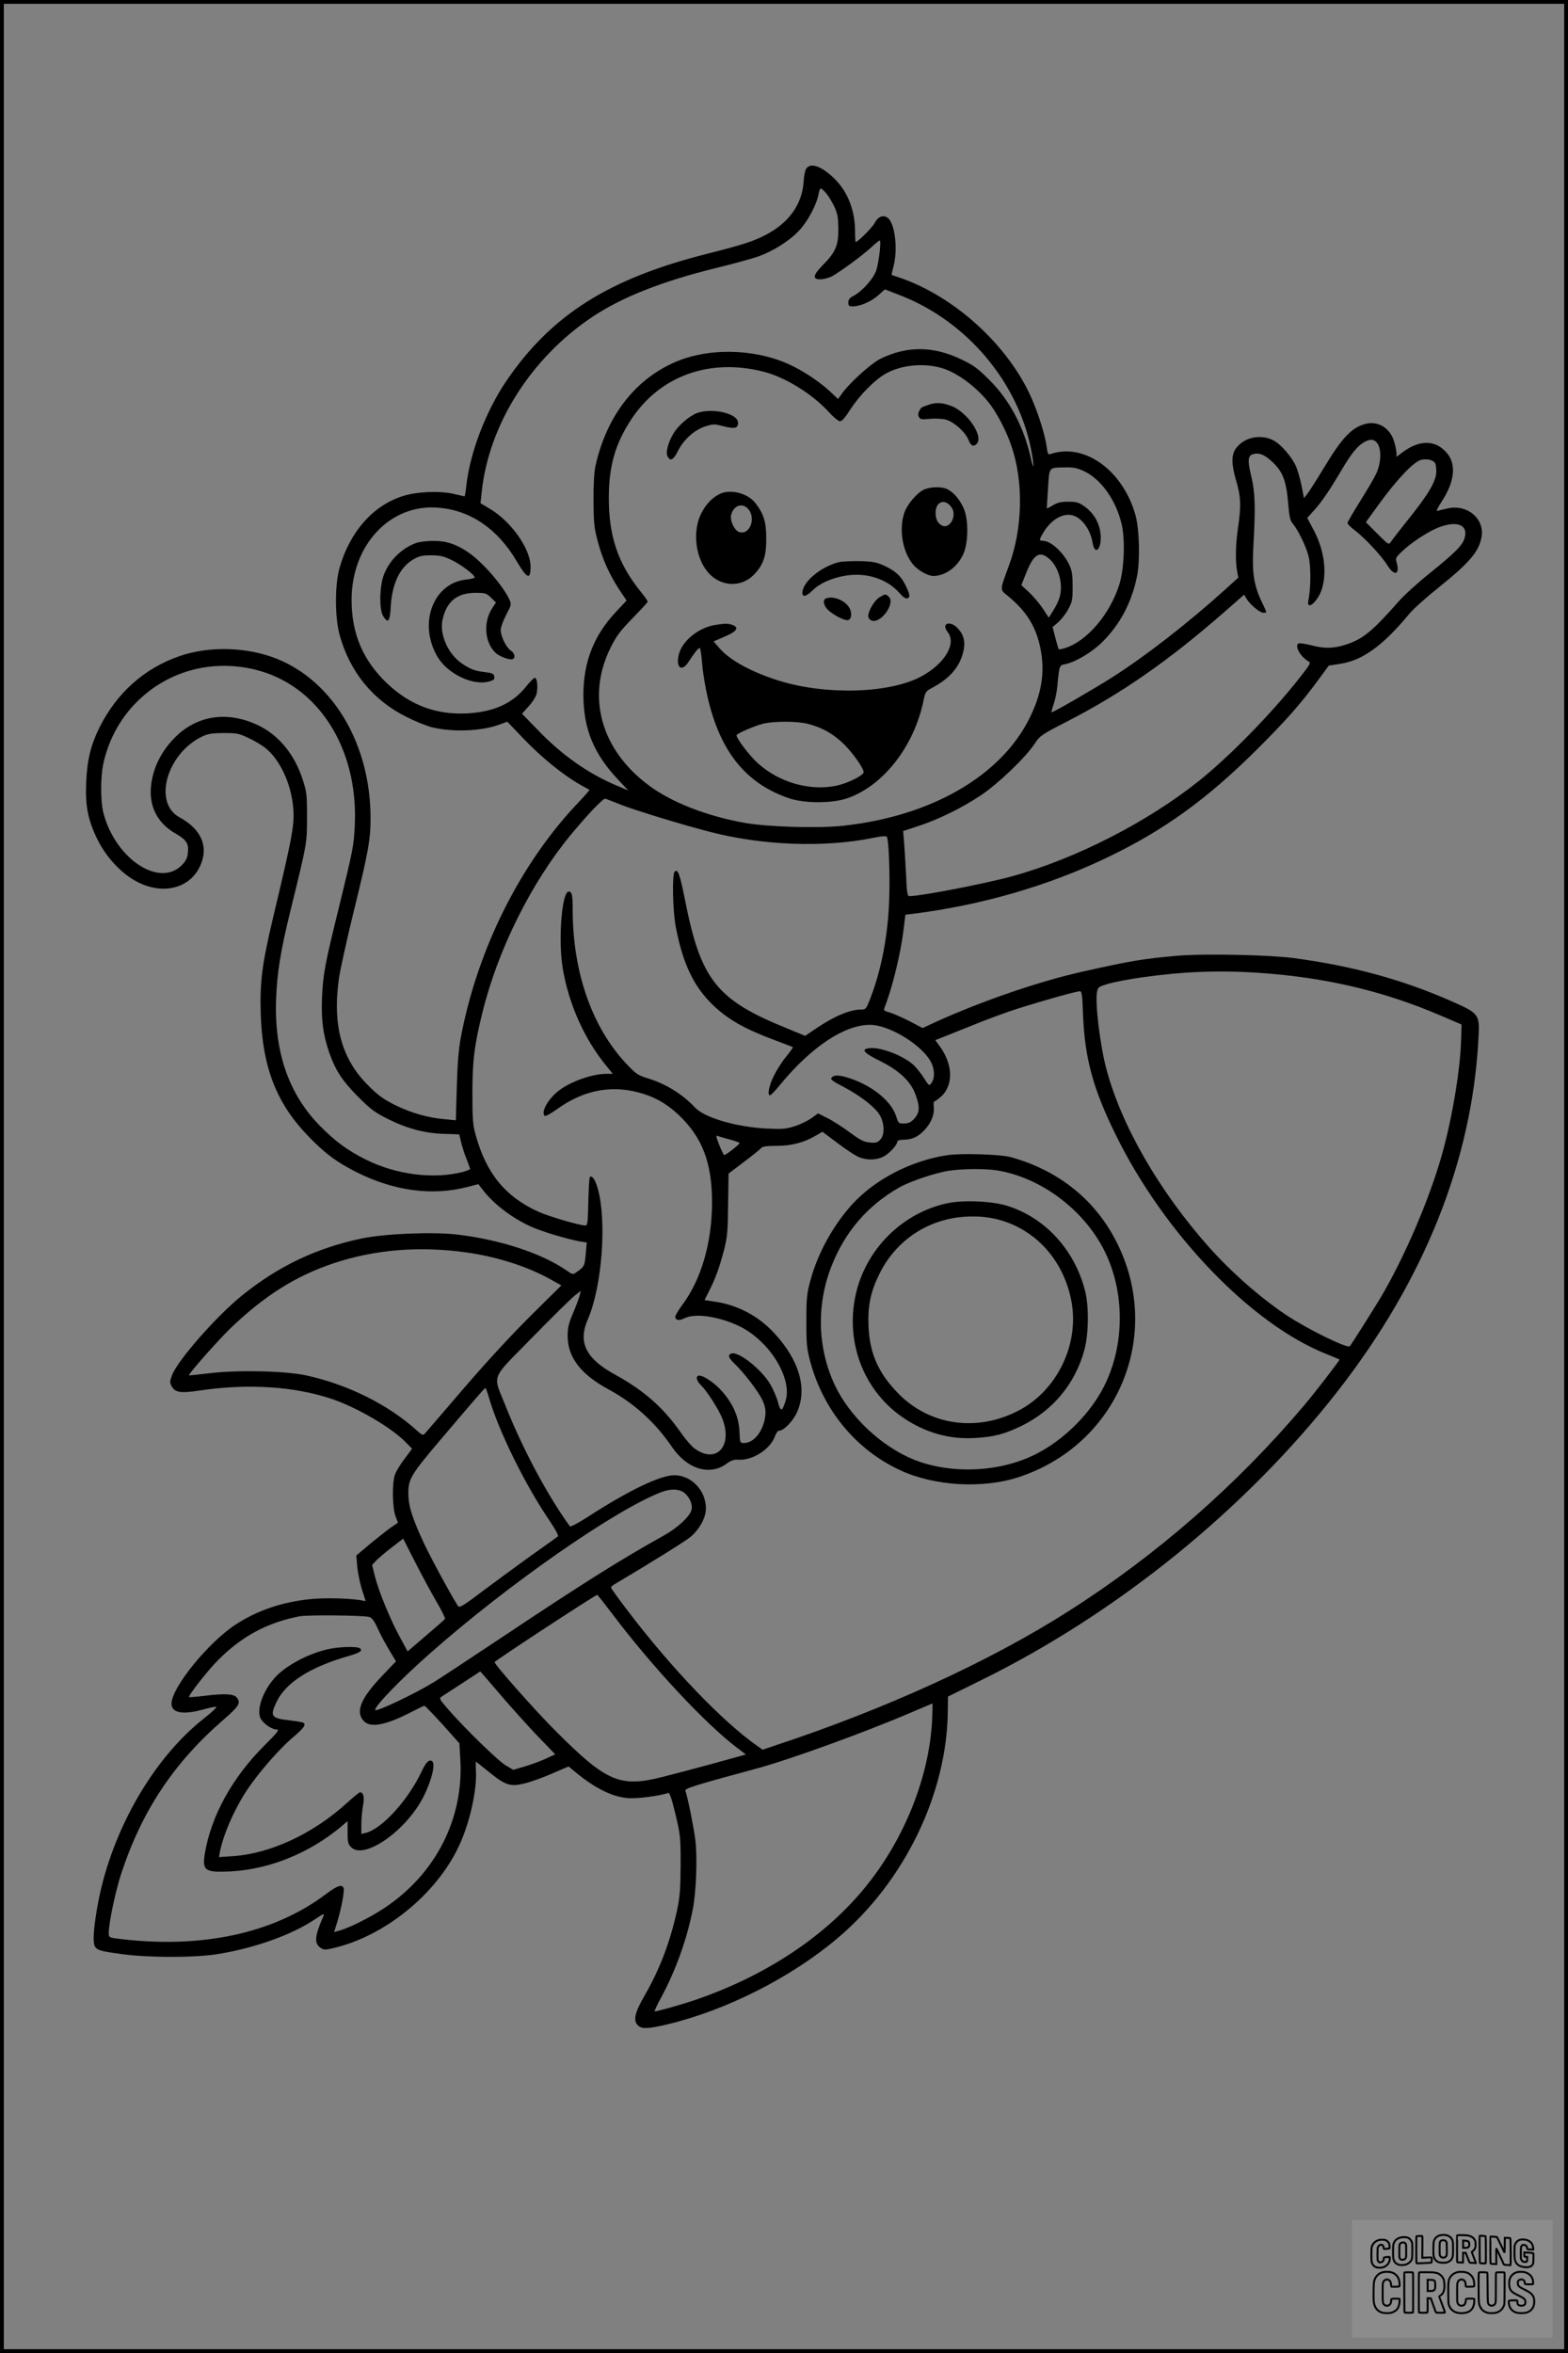 <?xml version="1.0" encoding="UTF-8"?>
<svg xmlns="http://www.w3.org/2000/svg" version="1.0" width="1024pt" height="1536pt" viewBox="0 0 1024 1536" preserveAspectRatio="xMidYMid meet">
  <rect x="0" y="0" width="1024" height="1536" fill="#808080" stroke="none"/>
  <g transform="translate(0.00 0.00) scale(1)">
    <g transform="translate(0,1536) scale(0.1,-0.1)" fill="#000000" stroke="none">
      <path d="M5268 14263 c-10 -11 -17 -46 -20 -91 -10 -146 -97 -267 -245 -344 -84 -44 -147 -64 -382 -124 -646 -162 -1022 -401 -1315 -832 -134 -198 -238 -470 -261 -686 -4 -36 -9 -66 -11 -66 -1 0 -33 7 -71 16 -92 21 -244 15 -335 -15 -194 -63 -343 -233 -410 -466 -32 -112 -32 -323 0 -440 66 -240 218 -427 437 -535 55 -28 127 -57 160 -66 136 -35 331 -28 449 17 l49 18 110 -115 c112 -117 255 -233 362 -294 33 -18 62 -35 64 -36 2 -2 -26 -34 -61 -71 -387 -402 -671 -968 -780 -1553 -13 -72 -21 -171 -25 -319 l-6 -214 -73 7 c-112 10 -219 41 -323 92 -76 38 -110 62 -176 128 -176 174 -236 398 -190 709 9 56 51 248 95 427 96 390 110 470 110 609 0 481 -243 893 -613 1041 -194 77 -437 84 -632 18 -232 -80 -411 -239 -525 -466 -57 -115 -81 -213 -87 -357 -7 -156 11 -247 73 -374 60 -122 164 -231 269 -282 165 -81 335 -36 401 106 59 126 11 241 -134 320 -173 94 -84 414 146 526 39 19 64 23 142 24 87 0 101 -3 164 -33 39 -18 89 -48 112 -67 92 -75 163 -227 178 -378 11 -116 1 -175 -132 -733 -71 -301 -86 -416 -79 -627 11 -340 101 -574 301 -784 115 -121 196 -181 331 -248 243 -120 487 -152 715 -94 l74 19 25 -32 c70 -94 190 -186 316 -244 69 -32 246 -85 329 -99 l38 -6 -7 -77 c-7 -77 -9 -81 -62 -118 -21 -15 -25 -14 -65 14 -163 112 -433 200 -712 233 -163 19 -473 6 -626 -26 -294 -62 -542 -180 -780 -372 -166 -134 -419 -422 -456 -519 -16 -42 -16 -49 -3 -73 24 -42 56 -47 190 -27 311 45 610 26 853 -55 163 -54 391 -187 484 -282 l43 -44 -49 -66 c-28 -36 -56 -83 -63 -104 -19 -53 -17 -216 4 -270 l16 -43 -46 -31 c-25 -18 -86 -66 -136 -107 l-90 -76 6 -70 c3 -39 17 -106 30 -149 l25 -79 -31 6 c-79 13 -241 17 -332 7 -186 -19 -347 -75 -488 -167 -179 -118 -416 -410 -417 -515 0 -61 75 -75 207 -38 41 11 79 19 85 17 6 -2 -27 -34 -73 -70 -308 -240 -563 -656 -674 -1097 -32 -128 -57 -297 -53 -357 4 -62 13 -67 183 -90 176 -24 471 -24 620 -1 242 38 490 126 640 227 68 45 68 45 49 3 -49 -114 -52 -161 -9 -189 22 -14 30 -14 102 4 341 87 677 372 813 690 64 149 106 349 98 466 -1 31 -2 56 0 56 1 0 35 -26 75 -59 120 -98 149 -107 250 -81 40 10 119 39 176 64 l104 45 46 -38 c130 -107 243 -162 345 -169 61 -4 213 16 259 34 10 3 23 -34 48 -138 33 -138 34 -150 34 -333 -1 -158 -5 -207 -23 -294 -46 -209 -112 -383 -212 -557 -66 -114 -77 -166 -42 -197 25 -23 64 -21 185 7 388 92 812 306 1117 564 439 371 718 948 720 1494 l1 83 217 107 c891 439 1725 1115 2326 1884 566 725 878 1503 921 2299 10 165 7 169 -180 251 -318 140 -645 229 -1028 280 -161 21 -583 30 -758 15 -225 -20 -300 -32 -629 -106 -277 -62 -660 -194 -955 -329 l-80 -37 -85 45 c-47 24 -105 49 -128 56 -35 9 -42 15 -37 28 52 131 107 355 126 514 l12 97 51 6 c443 56 878 181 1262 365 372 177 657 383 985 710 187 186 286 298 403 458 l64 87 77 12 c145 23 276 118 448 325 26 32 112 109 190 171 208 167 267 238 283 335 18 116 -92 210 -218 184 -29 -6 -61 -14 -70 -17 -11 -5 -2 16 26 59 84 127 98 241 39 314 -74 92 -182 95 -298 6 l-35 -26 0 24 c0 13 -7 47 -15 75 -27 91 -110 140 -194 114 -88 -26 -150 -93 -270 -293 -41 -68 -86 -138 -99 -156 l-26 -34 -17 86 c-10 48 -27 106 -39 130 -26 54 -89 128 -133 155 -69 43 -166 36 -227 -16 -60 -50 -66 -109 -25 -248 29 -100 31 -158 10 -300 -16 -112 -18 -218 -6 -283 l8 -43 -91 -82 c-236 -213 -511 -427 -727 -565 -112 -72 -389 -232 -401 -232 -3 0 3 24 13 53 10 28 21 81 24 117 13 136 13 137 50 144 67 13 174 76 243 144 117 116 193 259 228 432 20 101 15 304 -10 395 -81 293 -332 475 -552 402 -19 -7 -22 -3 -28 43 -10 77 -53 215 -98 318 -152 348 -508 672 -873 793 -22 7 -41 14 -42 14 -1 1 4 25 12 55 29 110 11 273 -34 315 -30 26 -67 13 -90 -33 -16 -29 -109 -122 -123 -122 -2 0 -4 37 -4 83 -3 139 -57 264 -153 348 -74 66 -134 85 -163 52z m128 -165 c15 -18 39 -58 53 -88 21 -46 25 -70 26 -145 0 -109 -18 -151 -102 -236 -66 -67 -69 -95 -10 -92 20 1 51 10 68 18 52 28 201 137 255 187 28 26 54 48 59 48 11 0 -4 -131 -21 -191 -17 -55 -91 -139 -151 -171 -24 -12 -33 -24 -33 -43 0 -21 5 -25 28 -25 49 0 119 30 166 71 l45 40 103 -40 c434 -170 768 -567 853 -1012 21 -112 17 -142 -5 -41 -45 196 -136 368 -265 498 -78 78 -104 98 -185 137 -185 89 -356 90 -530 5 -64 -32 -206 -161 -256 -233 l-21 -30 -55 52 c-67 62 -175 134 -266 175 -232 105 -536 109 -755 9 -259 -117 -439 -357 -509 -676 -8 -37 -13 -123 -12 -225 1 -145 4 -177 28 -265 30 -115 77 -218 142 -317 l46 -68 -74 -79 c-141 -152 -208 -324 -208 -537 0 -221 67 -385 228 -555 l65 -69 -83 35 c-183 78 -354 199 -508 360 l-103 106 45 50 c26 29 48 65 51 83 9 46 2 101 -12 101 -7 0 -34 -27 -60 -60 -87 -108 -211 -163 -383 -172 -201 -10 -370 53 -519 193 -160 151 -235 326 -235 549 1 359 252 626 564 601 211 -16 389 -137 514 -349 69 -117 91 -125 91 -35 -1 116 -127 295 -268 378 l-59 35 7 65 c44 446 324 888 732 1157 192 126 452 228 798 313 110 27 234 61 275 75 100 36 205 102 268 169 56 59 116 171 127 237 4 21 10 39 15 39 5 0 21 -15 36 -32z m759 -1142 c111 -34 254 -148 329 -261 47 -70 95 -168 122 -249 79 -232 73 -536 -17 -778 -61 -165 -60 -155 -9 -197 123 -99 189 -205 216 -351 29 -150 6 -289 -71 -445 -187 -381 -646 -645 -1224 -706 -162 -17 -494 -7 -641 20 -241 43 -474 133 -620 242 -314 231 -412 578 -254 898 39 79 62 110 145 195 54 56 99 104 99 108 0 5 -21 35 -47 67 -148 184 -208 362 -207 616 1 208 43 351 149 511 187 281 510 397 860 308 143 -36 320 -146 427 -263 31 -34 63 -61 74 -61 13 0 35 26 68 78 60 93 163 197 234 235 103 56 249 69 367 33z m2842 -493 c26 -40 22 -126 -9 -194 -14 -30 -62 -112 -107 -183 -44 -71 -81 -134 -81 -140 0 -7 22 -29 49 -49 67 -51 175 -168 212 -228 44 -71 82 -62 61 15 -10 34 -8 37 38 80 65 61 179 134 246 157 121 43 189 6 155 -84 -16 -42 -69 -94 -218 -214 -79 -63 -172 -147 -206 -186 -178 -202 -239 -251 -354 -287 -79 -24 -136 -25 -225 -1 -37 9 -73 14 -79 10 -26 -16 14 -87 66 -116 17 -10 12 -19 -58 -108 -180 -229 -451 -507 -655 -671 -335 -268 -804 -509 -1218 -623 -173 -48 -595 -130 -675 -131 -13 0 -17 21 -22 143 -4 78 -10 174 -13 212 l-6 70 100 33 c131 43 283 117 407 200 113 75 290 245 350 334 37 56 42 60 219 151 354 182 665 399 1031 720 l120 105 16 -27 c23 -38 87 -91 109 -91 11 0 20 2 20 4 0 2 -13 33 -30 67 -52 110 -64 191 -55 358 15 257 12 356 -13 460 -26 106 -23 138 13 147 40 10 74 -4 125 -52 67 -63 90 -122 102 -264 7 -88 14 -120 28 -135 33 -37 89 -149 105 -214 17 -63 16 -210 0 -288 -17 -79 64 -9 89 76 33 112 12 255 -55 381 l-42 79 46 51 c49 54 104 135 182 268 59 99 98 148 139 173 43 26 72 24 93 -8z m375 -126 c4 -7 8 -30 8 -53 0 -62 -46 -142 -170 -298 -62 -77 -118 -150 -126 -162 -15 -22 -16 -21 -90 53 l-74 74 92 127 c115 157 220 267 268 280 37 9 79 0 92 -21z m-2294 -52 c114 -53 212 -193 248 -351 23 -104 15 -290 -16 -389 -61 -194 -211 -370 -353 -415 -21 -7 -40 -10 -43 -8 -2 3 -12 36 -22 75 l-18 70 36 30 c19 17 49 54 65 84 27 49 30 62 30 149 0 76 -4 104 -21 141 -39 83 -121 159 -174 159 -26 0 -25 7 9 62 50 78 123 120 185 104 60 -15 117 -92 131 -178 14 -87 59 -46 53 48 -5 76 -43 144 -107 189 -37 26 -52 30 -105 30 -45 0 -71 -6 -99 -23 -21 -12 -39 -22 -40 -22 -1 0 2 58 7 129 10 148 1 137 116 140 50 1 77 -5 118 -24z m-228 -571 c63 -53 94 -164 71 -249 -6 -22 -24 -62 -41 -88 l-31 -49 -39 60 c-22 32 -62 80 -90 106 l-50 46 31 78 c49 124 87 148 149 96z m-5185 -725 c410 -99 675 -511 652 -1014 -6 -136 -11 -159 -106 -548 -90 -364 -101 -426 -108 -577 -6 -146 6 -240 46 -358 42 -120 84 -185 191 -293 84 -84 108 -101 200 -147 124 -61 239 -91 368 -94 l91 -3 12 -50 c6 -27 22 -77 35 -109 13 -33 24 -63 24 -67 0 -3 -21 -12 -47 -19 -192 -50 -439 -18 -637 82 -116 58 -199 119 -296 218 -204 207 -299 481 -287 825 6 173 29 317 93 577 112 457 108 438 109 613 0 150 -2 165 -29 249 -52 159 -152 282 -281 347 -208 103 -416 71 -563 -86 -72 -76 -119 -164 -138 -257 -34 -158 21 -285 154 -360 69 -40 86 -65 79 -124 -3 -34 -13 -54 -38 -80 -147 -152 -437 40 -514 341 -19 74 -19 229 -1 316 31 147 102 283 203 390 201 213 496 299 788 228z m2392 -883 c99 -38 392 -128 582 -177 340 -88 740 -103 1056 -40 61 13 92 15 97 8 12 -20 21 -243 15 -407 -8 -239 -51 -461 -125 -652 -25 -64 -28 -68 -57 -68 -74 0 -176 -43 -293 -122 l-74 -50 -116 48 c-461 186 -565 316 -667 832 -35 176 -48 213 -69 192 -18 -18 -13 -261 8 -365 46 -238 118 -387 243 -507 99 -94 208 -156 403 -228 63 -24 116 -44 118 -46 2 -1 -17 -28 -42 -59 -26 -31 -62 -87 -81 -125 -33 -66 -46 -130 -26 -130 6 0 37 33 69 73 202 244 417 387 583 387 132 0 357 -142 405 -256 18 -44 18 -94 -2 -122 -16 -23 -16 -22 -53 35 -21 32 -52 71 -71 86 -69 59 -207 111 -277 105 -64 -5 -47 -29 62 -83 126 -62 202 -133 233 -218 30 -80 29 -119 -6 -158 -21 -24 -37 -32 -66 -33 -37 -1 -39 0 -54 48 -30 94 -145 191 -288 242 -74 27 -116 30 -133 10 -10 -12 4 -23 78 -61 103 -55 187 -118 227 -170 39 -52 46 -139 13 -174 -19 -20 -29 -23 -70 -19 -39 4 -62 16 -131 67 -46 34 -111 76 -144 92 l-62 31 -42 -31 c-23 -16 -71 -40 -108 -52 -59 -19 -79 -21 -186 -16 -198 10 -405 71 -466 136 -82 88 -192 156 -307 191 -66 20 -78 28 -140 93 -226 238 -353 601 -353 1007 0 96 -5 120 -26 120 -45 0 -70 -317 -39 -501 39 -235 143 -466 288 -641 l39 -48 -43 0 c-95 0 -246 -55 -319 -117 -68 -57 -110 -139 -81 -158 5 -3 43 19 84 48 163 117 340 154 521 107 104 -26 187 -72 268 -148 154 -146 218 -312 218 -570 0 -262 -70 -503 -194 -670 -25 -34 -46 -69 -46 -77 0 -24 25 -28 59 -11 69 36 226 13 361 -52 196 -96 347 -341 300 -488 -23 -71 -32 -72 -50 -5 -9 33 -32 85 -51 117 -59 98 -208 215 -253 198 -25 -9 -19 -27 20 -65 63 -60 156 -182 182 -237 19 -41 23 -65 20 -101 -10 -99 -73 -181 -139 -181 -26 0 -27 1 -30 78 -5 93 -41 177 -114 260 -47 53 -118 102 -148 102 -26 0 -20 -33 9 -61 40 -38 120 -162 143 -224 67 -180 -45 -294 -185 -189 -18 13 -57 58 -87 101 -115 165 -242 276 -429 379 -193 105 -245 211 -179 362 92 210 125 640 65 852 -16 59 -38 90 -52 76 -4 -4 -8 -77 -10 -162 -3 -136 -5 -154 -20 -154 -36 0 -240 60 -304 89 -215 97 -340 247 -410 496 -20 70 -23 103 -23 275 0 212 12 314 65 528 100 410 320 851 579 1164 113 136 212 240 225 234 6 -2 53 -20 103 -40z m4158 -1096 c434 -29 814 -117 1190 -278 l140 -60 -3 -98 c-5 -198 -61 -528 -128 -761 -82 -288 -243 -661 -395 -919 -44 -74 -194 -311 -204 -322 -15 -17 -281 114 -414 203 -169 113 -355 276 -504 442 -325 365 -574 795 -672 1166 -41 153 -74 430 -61 501 6 32 10 35 74 54 37 11 136 30 220 42 271 38 500 47 757 30z m-1142 -277 c11 -280 66 -482 212 -778 317 -648 888 -1241 1380 -1435 44 -18 81 -33 83 -35 3 -3 -162 -218 -232 -300 -442 -522 -962 -976 -1537 -1342 -514 -328 -1193 -638 -1916 -877 l-83 -28 -32 23 c-228 159 -563 508 -854 891 -57 75 -104 140 -104 145 0 4 12 15 28 24 226 134 456 277 490 305 60 50 102 127 102 187 0 117 -94 216 -206 217 -92 0 -298 -99 -567 -273 -60 -39 -112 -66 -115 -61 -145 199 -308 504 -421 788 -84 210 -102 162 174 444 130 133 255 256 278 274 l40 32 -7 -29 c-4 -17 -23 -68 -43 -115 -29 -68 -36 -97 -36 -150 0 -140 85 -251 266 -349 168 -91 305 -215 415 -376 100 -147 250 -192 361 -107 26 19 45 25 73 23 92 -6 208 68 239 153 7 20 18 36 25 36 32 0 91 60 119 121 69 154 15 341 -150 518 -102 110 -234 180 -380 203 l-74 11 29 58 c43 84 67 151 97 264 23 90 26 121 28 302 l3 202 99 75 c55 41 105 82 112 90 10 12 34 16 103 16 96 0 178 21 256 67 l43 25 96 -72 c52 -40 114 -80 136 -91 54 -24 118 -24 167 1 38 20 90 76 90 98 0 7 16 12 40 12 57 0 99 20 141 67 42 47 63 100 57 149 -2 19 -1 34 4 34 4 0 23 14 43 31 84 75 79 215 -13 336 l-24 33 23 9 c13 5 108 43 210 84 102 42 244 94 315 116 155 49 373 110 395 110 14 1 17 -21 22 -156z m-2306 -812 c35 -9 63 -19 63 -23 0 -8 -89 -78 -100 -78 -4 0 -18 30 -33 66 -22 56 -23 65 -9 58 9 -3 45 -14 79 -23z m-1719 -737 c203 -29 400 -93 548 -176 l70 -39 -154 -152 c-177 -174 -352 -364 -571 -622 -85 -99 -160 -186 -167 -194 -11 -12 -19 -9 -54 23 -185 167 -450 299 -722 358 -135 29 -446 36 -627 14 -74 -9 -135 -15 -137 -14 -6 7 192 231 272 308 222 213 428 342 674 424 270 90 566 113 868 70z m145 -947 c64 -221 239 -575 400 -810 33 -49 56 -92 51 -96 -5 -4 -85 -62 -179 -128 -93 -67 -235 -171 -315 -231 -110 -84 -148 -108 -156 -99 -19 20 -173 302 -224 410 -77 165 -102 243 -103 322 -2 98 15 127 206 352 232 273 291 342 297 342 3 1 13 -27 23 -62z m1282 -627 c32 -30 49 -74 41 -106 -11 -44 -90 -117 -183 -169 -282 -157 -521 -307 -1061 -667 -206 -137 -403 -267 -439 -289 -131 -80 -383 -199 -383 -181 0 28 168 201 355 366 513 454 1222 947 1520 1058 61 22 118 18 150 -12z m-1626 -703 c35 -59 60 -110 57 -115 -3 -5 -59 -54 -125 -110 l-119 -102 -51 94 c-64 118 -137 296 -162 394 l-19 76 27 29 c16 16 61 55 102 86 l74 57 77 -151 c42 -83 105 -199 139 -258z m1148 -80 c257 -342 611 -722 820 -879 l54 -41 -213 -59 c-117 -32 -269 -72 -337 -89 -272 -68 -361 -30 -687 296 -135 134 -404 438 -404 455 0 8 657 438 670 439 3 0 46 -55 97 -122z m-1587 -22 c19 -5 33 -24 58 -78 18 -40 52 -103 76 -142 l42 -70 -87 -91 c-142 -148 -180 -238 -124 -298 43 -47 142 -29 309 57 44 23 84 42 88 42 4 0 57 -55 118 -122 l110 -123 6 -102 c24 -388 -160 -750 -494 -972 -94 -63 -241 -136 -304 -151 l-26 -7 20 64 c26 85 49 204 42 223 -11 27 -41 16 -115 -39 -345 -260 -822 -361 -1371 -290 -44 6 -48 9 -48 34 0 65 43 269 80 384 135 413 344 729 673 1013 101 88 113 109 80 145 -19 21 -82 24 -216 7 -49 -6 -90 -9 -92 -7 -8 8 124 176 190 242 155 155 318 243 530 285 52 10 411 7 455 -4z m857 -507 c72 -84 182 -206 245 -272 l114 -118 -65 -30 c-36 -16 -98 -39 -137 -50 l-72 -21 -48 28 c-50 29 -272 245 -379 369 -55 63 -58 70 -42 80 15 9 249 162 253 165 1 1 60 -68 131 -151z m2820 -172 c-20 -366 -179 -766 -428 -1075 -262 -327 -658 -590 -1124 -748 -88 -30 -242 -73 -260 -73 -3 0 16 42 44 93 95 177 168 380 206 577 22 117 30 334 16 450 -11 86 -51 283 -65 320 -6 15 57 35 464 145 210 56 704 235 1005 364 77 33 142 60 144 61 2 0 1 -51 -2 -114z"></path>
      <path d="M2719 11816 c-93 -33 -174 -111 -211 -205 -30 -74 -33 -232 -5 -274 32 -50 44 -35 49 66 9 147 59 253 145 304 40 23 59 28 118 28 58 0 81 -5 135 -31 62 -30 150 -97 150 -113 0 -5 -24 -11 -54 -14 -217 -22 -317 -287 -189 -504 64 -110 230 -191 335 -162 32 8 39 14 36 32 -3 19 -12 23 -58 29 -69 8 -100 20 -155 58 -90 62 -146 190 -125 285 27 120 95 175 217 175 62 0 70 -3 99 -31 l33 -32 -24 -36 c-61 -92 -50 -228 23 -294 25 -23 91 -47 109 -40 21 8 15 39 -11 56 -30 20 -66 93 -66 134 0 18 16 62 36 100 35 67 35 68 19 103 -44 91 -174 241 -265 303 -78 54 -146 77 -230 76 -41 0 -91 -6 -111 -13z"></path>
      <path d="M6057 12715 c-43 -15 -40 -13 -55 -40 -7 -13 -7 -26 -1 -37 9 -16 19 -18 72 -12 36 3 79 1 103 -5 53 -14 127 -80 148 -131 16 -41 33 -49 54 -28 48 48 -59 208 -166 248 -61 23 -102 25 -155 5z"></path>
      <path d="M4553 12664 c-52 -19 -126 -83 -157 -137 -34 -59 -50 -122 -36 -147 18 -34 38 -23 69 39 38 74 107 135 178 158 52 16 58 16 120 0 70 -18 93 -13 93 23 0 60 -165 100 -267 64z"></path>
      <path d="M6032 12163 c-46 -23 -108 -96 -126 -150 -37 -107 -12 -255 56 -337 32 -39 96 -75 133 -76 77 0 158 58 196 143 34 75 35 229 1 302 -26 56 -63 100 -104 121 -36 19 -115 17 -156 -3z m184 -118 c35 -54 -15 -142 -65 -115 -27 14 -41 42 -41 82 0 77 64 97 106 33z"></path>
      <path d="M4695 12133 c-51 -27 -92 -73 -121 -136 -51 -115 -31 -276 47 -370 80 -97 217 -106 302 -19 62 64 82 121 81 237 0 108 -16 160 -70 230 -51 67 -168 96 -239 58z m194 -99 c51 -65 1 -175 -66 -145 -30 14 -57 75 -48 110 16 64 77 82 114 35z"></path>
      <path d="M5477 11690 c-118 -30 -237 -130 -237 -200 0 -31 26 -24 67 16 45 46 124 81 214 96 134 23 270 -20 350 -110 25 -29 44 -42 54 -38 20 7 19 22 -9 81 -30 63 -66 97 -141 132 -51 23 -75 28 -160 30 -55 1 -117 -2 -138 -7z"></path>
      <path d="M5742 11460 c-32 -20 -71 -86 -72 -122 0 -10 8 -22 18 -27 57 -31 162 107 117 153 -21 20 -23 20 -63 -4z"></path>
      <path d="M5393 11453 c-22 -8 -14 -48 15 -75 36 -34 107 -70 129 -66 28 5 29 58 2 92 -34 43 -104 67 -146 49z"></path>
      <path d="M4668 11280 c-111 -19 -217 -108 -236 -197 -18 -85 21 -111 65 -43 33 52 63 90 72 90 5 0 11 -39 15 -87 3 -48 16 -132 27 -187 78 -387 250 -609 545 -708 100 -33 279 -33 377 1 235 81 436 338 498 637 12 58 15 62 58 85 112 59 177 134 201 231 16 63 6 111 -32 153 -50 58 -116 38 -69 -21 60 -76 -21 -209 -175 -291 -207 -110 -622 -122 -928 -26 -176 55 -316 131 -386 210 l-40 46 72 31 c80 34 97 59 53 76 -30 11 -49 11 -117 0z m607 -645 c90 -23 159 -61 225 -122 62 -57 140 -166 140 -194 0 -21 -106 -73 -178 -88 -174 -36 -374 21 -513 147 -54 49 -139 160 -139 182 0 11 118 62 175 76 71 17 220 17 290 -1z"></path>
      <path d="M6185 7819 c-237 -36 -471 -158 -621 -322 -123 -136 -224 -319 -271 -494 -24 -88 -27 -116 -27 -268 0 -151 3 -181 26 -265 85 -316 300 -575 586 -707 223 -104 536 -122 770 -47 649 210 950 923 647 1530 -139 279 -379 473 -693 560 -68 19 -326 27 -417 13z m325 -99 c284 -45 565 -254 700 -520 137 -269 137 -618 1 -888 -90 -180 -264 -353 -448 -445 -232 -118 -551 -132 -793 -36 -214 86 -423 283 -520 491 -111 240 -119 520 -20 772 88 225 235 396 442 514 69 40 243 98 328 110 91 13 233 14 310 2z"></path>
      <path d="M6189 7506 c-299 -63 -541 -306 -603 -608 -65 -314 62 -628 322 -799 143 -94 296 -136 461 -126 123 7 194 26 306 81 204 101 348 276 407 495 28 103 30 287 4 386 -69 266 -257 472 -503 552 -96 32 -288 41 -394 19z m326 -106 c248 -64 431 -266 482 -534 53 -280 -93 -583 -345 -714 -270 -141 -578 -98 -782 108 -132 133 -190 262 -198 441 -6 136 14 229 73 347 115 230 341 370 601 371 60 1 118 -6 169 -19z"></path>
      <path d="M2145 4595 c-132 -29 -284 -110 -353 -190 -76 -86 -117 -205 -91 -261 17 -34 73 -74 106 -74 20 0 8 -16 -79 -103 -210 -209 -348 -458 -390 -705 -19 -114 0 -127 172 -118 250 14 507 118 713 288 l47 40 0 -74 c0 -66 3 -77 25 -98 86 -81 358 110 470 330 55 108 81 219 56 234 -19 12 -39 -7 -67 -67 -89 -189 -260 -376 -366 -402 l-28 -7 0 64 c0 35 5 90 11 122 10 56 3 86 -21 86 -4 0 -43 -32 -85 -70 -222 -202 -501 -331 -747 -347 l-88 -6 6 34 c23 117 99 289 184 414 75 111 210 264 291 332 73 62 90 85 70 97 -6 4 -47 11 -92 16 -118 14 -127 26 -84 118 59 127 220 230 472 302 75 21 95 36 72 51 -20 13 -135 9 -204 -6z"></path>
    </g>
  </g>
  <rect x="0.0" y="0.0" width="1024.0" height="1536.0" fill="none" stroke="black" stroke-width="5"></rect>
  <g transform="translate(882.93 1449.20) scale(0.128)" opacity="1.0">
    <rect x="0" y="0" width="1024.0" height="600.0" fill="white" fill-opacity="0.1"></rect>
    <g transform="translate(0,650) scale(0.1,-0.1)" stroke="none">
      <path fill="none" stroke="#000000" stroke-width="100" d="M4491 5720 c-164 -43 -269 -147 -319 -315 -19 -65 -29 -577 -13 -693 25 -190 116 -310 276 -367 63 -23 284 -32 370 -16 122 22 249 110 294 205 51 104 56 150 56 496 0 341 -4 385 -48 478 -46 100 -156 184 -282 217 -83 21 -241 19 -334 -5z m270 -273 c19 -12 43 -40 54 -62 18 -37 20 -64 23 -320 5 -339 -1 -384 -56 -436 -87 -82 -235 -56 -289 51 -22 43 -23 53 -23 335 0 314 7 370 52 412 34 32 66 42 139 42 53 1 73 -4 100 -22z"></path>
      <path fill="none" stroke="#000000" stroke-width="100" d="M5367 5723 c-4 -3 -7 -311 -7 -683 0 -618 1 -679 17 -691 12 -10 51 -14 152 -14 l136 0 3 248 2 248 67 -3 67 -3 34 -85 c18 -47 58 -152 89 -235 30 -82 63 -158 73 -168 14 -15 40 -19 165 -24 l148 -6 -5 34 c-4 19 -49 143 -102 276 -53 133 -96 246 -96 251 0 6 15 19 33 31 53 33 104 92 134 156 27 57 28 67 27 195 0 115 -4 144 -23 193 -31 80 -76 135 -148 183 -83 56 -166 82 -303 94 -129 11 -453 14 -463 3z m541 -300 c55 -27 77 -73 77 -163 0 -61 -4 -82 -23 -111 -34 -55 -73 -69 -191 -69 l-101 0 0 187 0 186 101 -6 c66 -4 114 -12 137 -24z"></path>
      <path fill="none" stroke="#000000" stroke-width="100" d="M6514 5685 c-4 -9 -5 -320 -2 -690 3 -511 7 -678 16 -687 19 -19 273 -30 291 -13 11 11 13 126 12 675 -1 364 -6 672 -11 685 -11 28 -27 31 -187 40 -99 6 -114 5 -119 -10z"></path>
      <path fill="none" stroke="#000000" stroke-width="100" d="M3355 5683 c-27 -3 -55 -9 -62 -15 -10 -8 -13 -150 -13 -683 0 -592 2 -674 15 -685 12 -10 52 -11 173 -6 362 15 578 29 590 38 8 7 12 46 12 129 0 108 -2 119 -20 129 -11 6 -24 9 -28 7 -4 -3 -103 -8 -221 -12 l-214 -7 5 545 c4 384 2 549 -5 556 -11 11 -120 12 -232 4z"></path>
      <path fill="none" stroke="#000000" stroke-width="100" d="M7067 5654 c-4 -4 -7 -310 -7 -680 0 -625 1 -673 18 -692 15 -18 31 -21 152 -24 l134 -3 -3 400 c-2 277 1 397 8 390 11 -11 153 -311 251 -530 96 -215 128 -281 142 -292 7 -6 82 -14 165 -17 l153 -7 11 28 c14 34 3 1333 -11 1347 -5 5 -70 11 -144 14 l-136 5 -1 -54 c-1 -30 -5 -200 -8 -379 l-6 -325 -73 150 c-40 83 -123 256 -184 385 -61 129 -117 242 -125 252 -11 12 -40 18 -121 22 -59 4 -130 9 -157 12 -28 3 -54 2 -58 -2z"></path>
      <path fill="none" stroke="#000000" stroke-width="100" d="M2507 5614 c-220 -49 -342 -159 -394 -357 -24 -91 -24 -641 0 -740 57 -233 232 -339 510 -310 56 6 127 21 158 33 76 29 187 114 226 174 64 95 67 114 71 505 2 232 -1 371 -8 404 -27 126 -116 235 -228 278 -74 29 -236 35 -335 13z m191 -281 c15 -11 36 -35 47 -54 19 -32 20 -52 20 -349 0 -309 0 -316 -23 -362 -31 -62 -75 -89 -155 -95 -53 -4 -67 -2 -97 19 -19 13 -44 41 -55 63 -19 37 -20 60 -20 350 0 337 2 351 60 405 54 51 169 63 223 23z"></path>
      <path fill="none" stroke="#000000" stroke-width="100" d="M8568 5491 c-133 -43 -219 -134 -262 -280 -13 -45 -16 -107 -16 -343 0 -320 9 -395 60 -506 73 -156 258 -255 506 -269 191 -11 324 47 376 165 19 42 22 70 26 288 4 209 3 242 -11 256 -19 18 -186 38 -347 41 l-105 2 -3 -95 c-1 -52 2 -102 7 -109 6 -10 33 -16 75 -19 l66 -4 0 -105 c0 -98 -1 -105 -26 -130 -23 -23 -31 -25 -99 -21 -64 3 -79 7 -112 34 -21 16 -49 52 -63 80 -25 49 -25 51 -25 324 0 303 6 348 56 402 28 29 32 30 99 26 105 -6 152 -50 167 -158 8 -53 9 -54 48 -62 22 -5 90 -10 150 -11 l110 -2 3 43 c4 52 -30 180 -66 245 -53 99 -179 183 -317 212 -96 20 -226 18 -297 -4z"></path>
      <path fill="none" stroke="#000000" stroke-width="100" d="M1390 5484 c-203 -45 -359 -207 -390 -404 -13 -83 -13 -616 0 -694 20 -123 100 -235 203 -281 98 -45 271 -51 387 -13 211 67 340 238 340 451 0 54 -3 69 -17 74 -24 9 -264 -15 -280 -28 -7 -7 -13 -31 -13 -60 0 -56 -13 -95 -43 -128 -31 -34 -95 -61 -144 -61 -35 0 -48 6 -77 35 -52 52 -58 99 -54 423 3 257 5 280 24 323 42 89 120 132 202 109 53 -14 72 -42 81 -120 11 -90 15 -92 150 -79 62 6 125 15 138 20 25 9 25 10 21 107 -3 82 -9 106 -33 155 -33 68 -97 130 -163 160 -60 27 -235 33 -332 11z"></path>
      <path fill="none" stroke="#000000" stroke-width="100" d="M1600 3845 c-239 -44 -424 -235 -476 -495 -22 -109 -33 -831 -15 -1000 31 -300 174 -492 425 -572 45 -15 100 -21 211 -25 181 -6 263 8 380 66 147 73 214 152 266 311 26 78 32 117 37 219 4 98 2 125 -9 132 -22 14 -393 11 -407 -3 -7 -7 -12 -39 -12 -73 0 -169 -84 -275 -217 -275 -68 0 -110 18 -150 64 -65 73 -68 99 -68 606 0 446 1 456 22 515 78 208 337 201 392 -11 6 -23 13 -75 16 -115 3 -41 10 -78 15 -83 10 -10 289 -10 357 0 63 9 67 18 60 147 -12 210 -62 331 -181 445 -86 82 -165 123 -280 146 -94 19 -261 20 -366 1z"></path>
      <path fill="none" stroke="#000000" stroke-width="100" d="M5376 3840 c-151 -39 -268 -118 -350 -237 -106 -157 -118 -245 -114 -863 4 -463 5 -477 27 -550 33 -106 72 -178 131 -243 123 -135 290 -197 526 -197 326 0 528 127 610 384 34 106 48 339 20 349 -29 12 -386 9 -400 -2 -7 -6 -16 -44 -20 -85 -17 -192 -81 -266 -226 -266 -93 1 -163 55 -197 152 -16 48 -18 92 -18 503 0 437 1 452 22 520 26 81 57 119 121 147 78 35 188 8 237 -56 30 -40 55 -133 55 -206 0 -92 6 -95 157 -92 70 1 161 5 201 8 87 8 88 9 78 158 -12 189 -62 314 -170 422 -76 76 -130 109 -241 144 -102 33 -337 38 -449 10z"></path>
      <path fill="none" stroke="#000000" stroke-width="100" d="M8441 3845 c-204 -45 -357 -196 -406 -402 -24 -99 -17 -331 13 -416 47 -137 141 -225 342 -323 334 -162 396 -203 438 -284 19 -37 23 -57 20 -116 -3 -59 -8 -77 -30 -107 -39 -50 -98 -70 -190 -65 -137 7 -187 57 -188 185 0 95 4 94 -223 86 -106 -3 -198 -10 -204 -16 -17 -13 -17 -107 1 -200 44 -226 196 -375 436 -423 103 -20 339 -15 435 10 199 53 340 189 391 377 21 78 28 222 15 311 -16 115 -56 191 -145 276 -85 81 -145 117 -386 235 -250 122 -298 173 -301 319 -3 109 52 167 164 175 115 8 183 -49 194 -164 3 -32 10 -64 16 -70 10 -14 340 -17 387 -4 24 7 25 9 22 92 -5 150 -54 269 -153 369 -69 70 -189 133 -297 155 -90 18 -265 18 -351 0z"></path>
      <path fill="none" stroke="#000000" stroke-width="100" d="M2710 3833 c-14 -2 -29 -9 -35 -14 -7 -7 -9 -354 -7 -1017 3 -910 5 -1008 20 -1019 20 -16 384 -18 413 -3 19 10 19 32 19 1019 0 923 -1 1010 -16 1022 -13 10 -61 14 -193 16 -97 1 -187 -1 -201 -4z"></path>
      <path fill="none" stroke="#000000" stroke-width="100" d="M3455 3833 c-47 -12 -45 32 -45 -1034 0 -987 0 -1009 19 -1019 12 -6 98 -10 210 -10 159 0 192 3 205 16 14 13 16 61 16 370 l0 355 81 -3 82 -3 88 -245 c49 -135 105 -292 124 -350 20 -58 45 -113 57 -122 18 -16 45 -18 229 -18 184 0 210 2 216 16 7 19 16 -7 -153 448 -74 197 -134 362 -134 366 0 4 23 22 50 40 162 104 228 273 217 560 -8 225 -46 336 -153 450 -104 110 -219 160 -413 179 -101 11 -657 13 -696 4z m721 -409 c64 -48 69 -61 72 -231 4 -176 -7 -223 -59 -267 -43 -36 -89 -46 -216 -46 l-113 0 0 286 0 286 144 -4 c127 -3 148 -5 172 -24z"></path>
      <path fill="none" stroke="#000000" stroke-width="100" d="M6510 3834 c-51 -11 -50 7 -50 -683 1 -672 7 -842 35 -951 45 -175 148 -311 289 -380 117 -58 200 -73 376 -68 124 4 156 9 225 32 108 37 176 79 246 153 61 66 117 169 140 258 9 37 13 248 16 831 4 727 3 782 -13 795 -13 11 -57 14 -204 14 -171 0 -190 -2 -209 -19 -21 -19 -21 -19 -21 -746 0 -782 0 -782 -52 -861 -64 -95 -228 -106 -302 -19 -61 73 -60 64 -66 877 -4 562 -8 745 -17 754 -13 13 -341 23 -393 13z"></path>
    </g>
  </g>
</svg>
